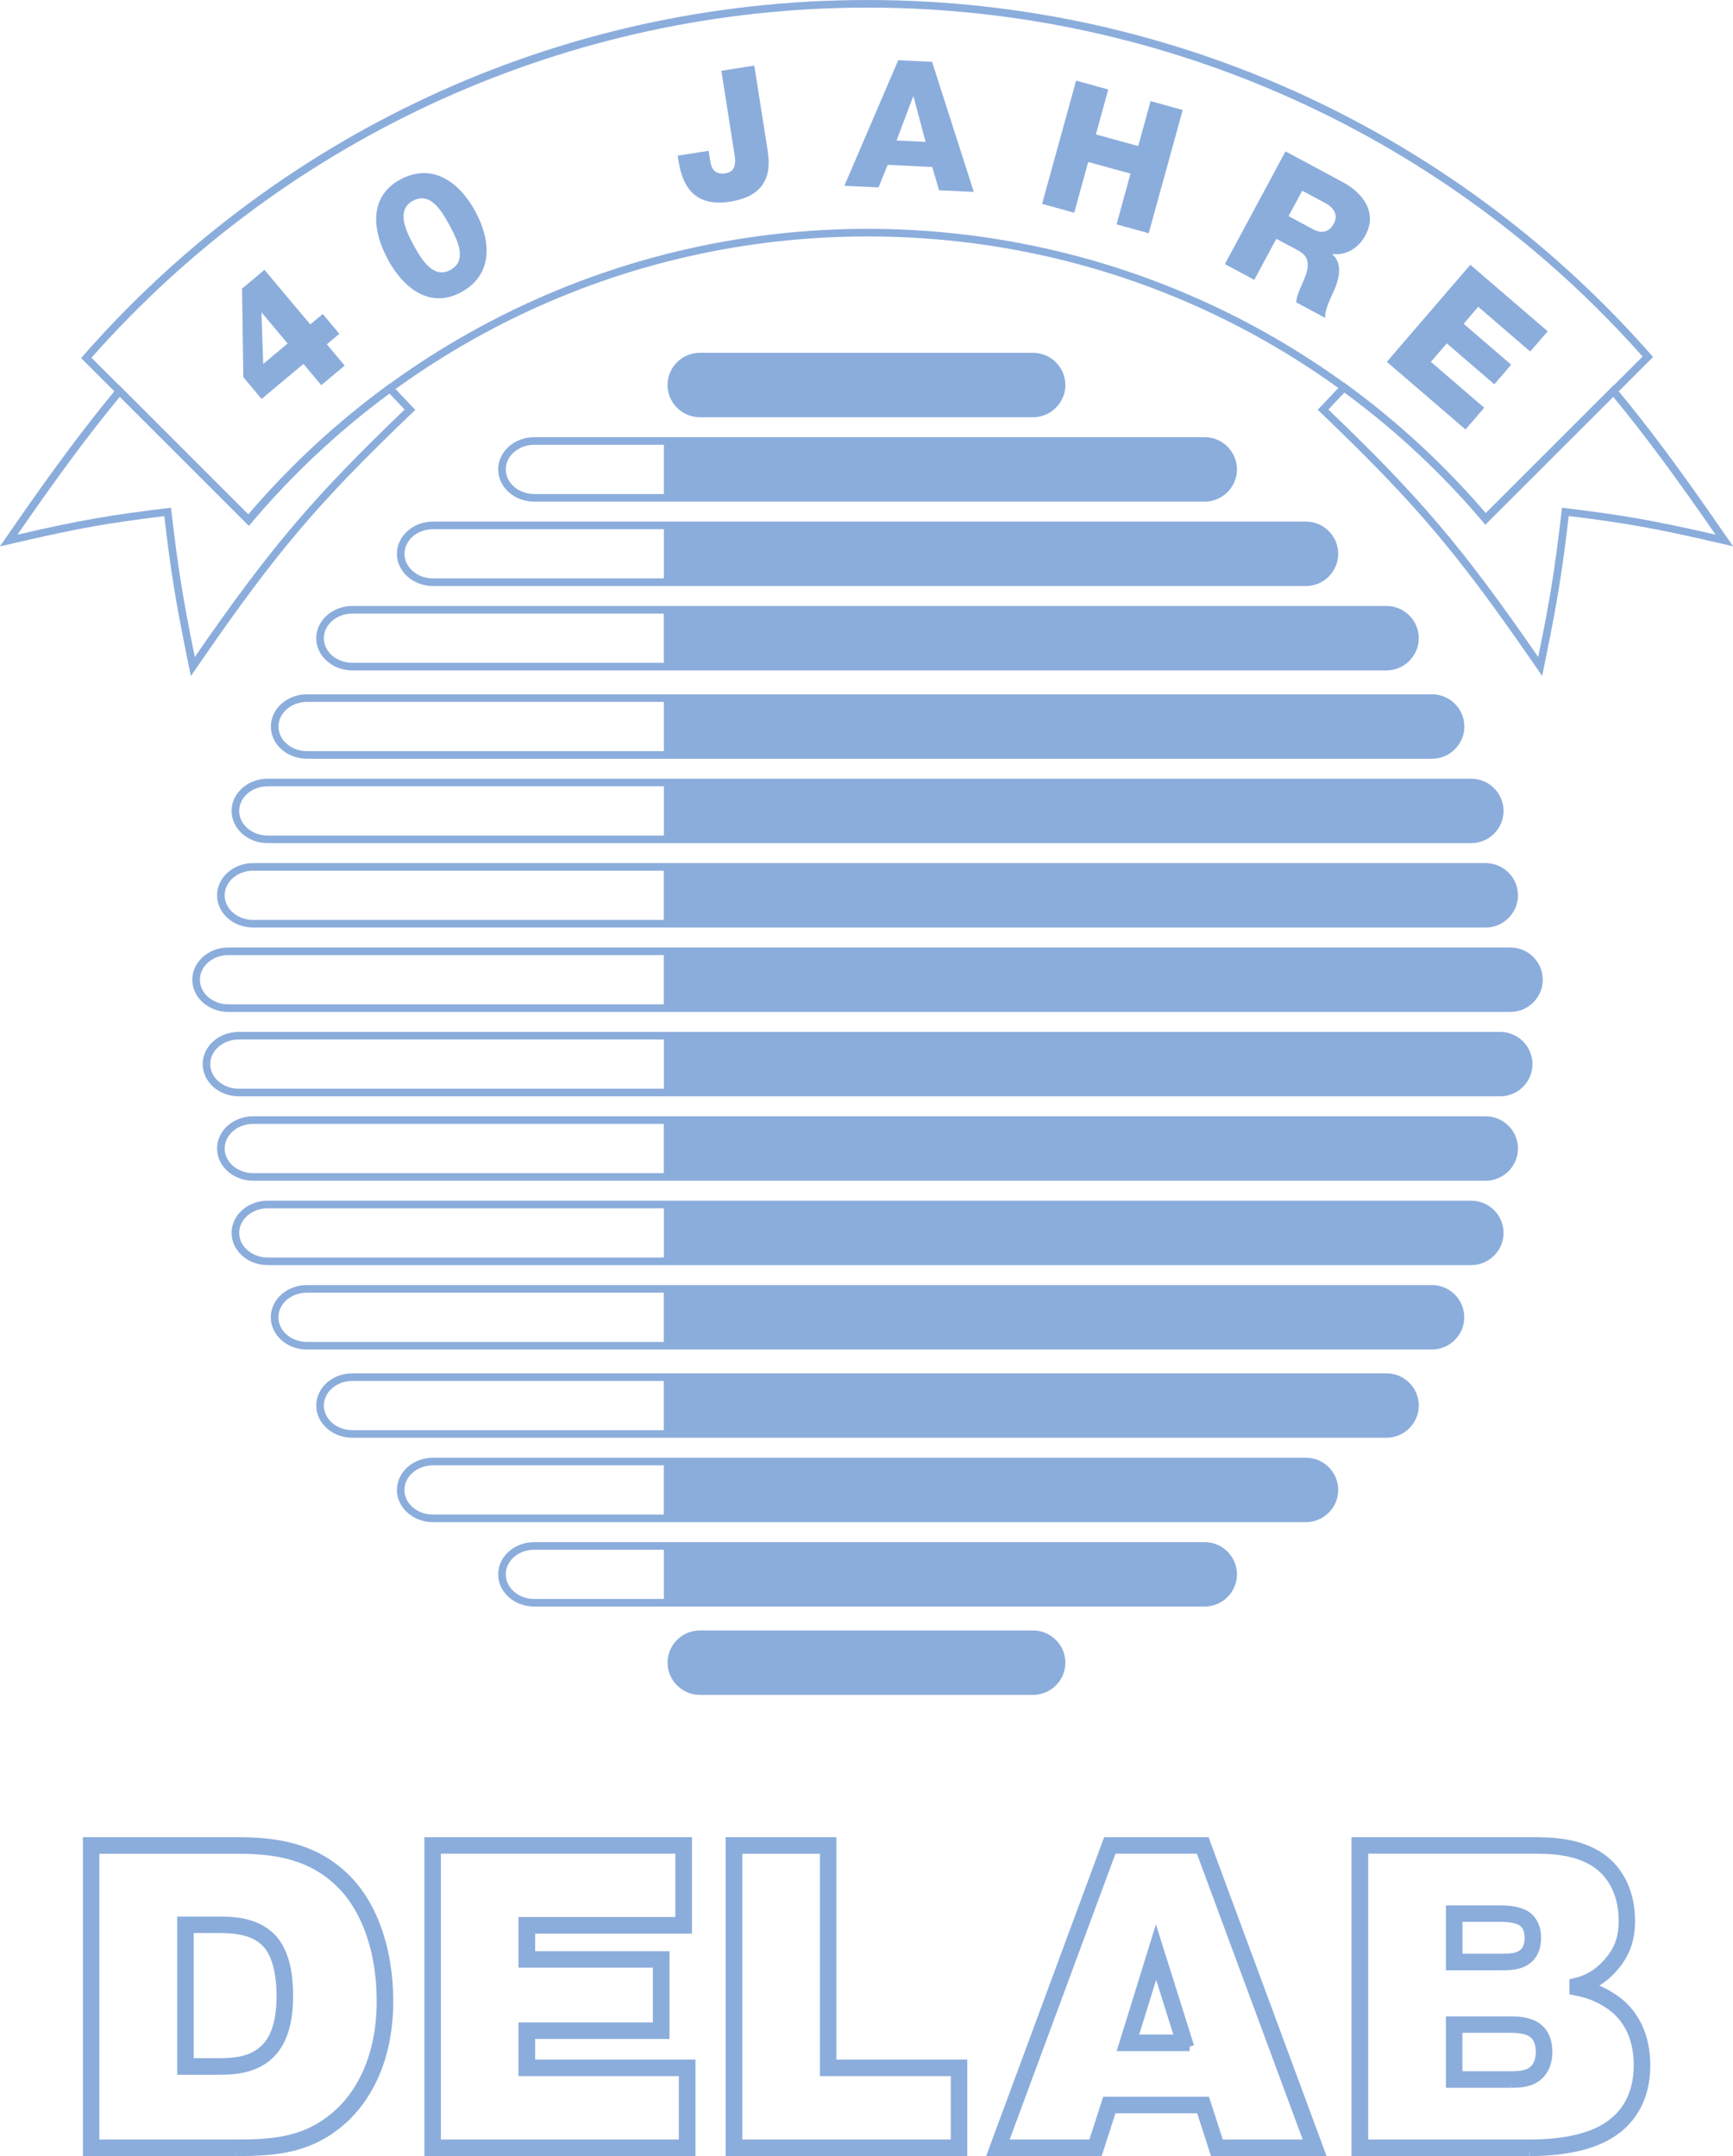 <?xml version="1.0" encoding="UTF-8"?><svg id="Ebene_2" xmlns="http://www.w3.org/2000/svg" viewBox="0 0 193.59 240.91"><defs><style>.cls-1,.cls-2{fill:#8baddc;}.cls-2{stroke:#8baddc;stroke-miterlimit:10;}</style></defs><g id="Capa_1"><g><g><g><path class="cls-2" d="M26.4,240.41H9.76v-34.63H26.4c4.11,0,8.41,.47,12.02,3.88,3.18,2.99,5.01,8.07,5.01,13.92,0,7.48-3.17,11.48-5.06,13.2-3.7,3.36-7.61,3.63-11.96,3.63m-15.79-.85h15.79c4.18,0,7.92-.26,11.39-3.41,1.79-1.62,4.78-5.42,4.78-12.57,0-5.62-1.73-10.47-4.74-13.3-3.39-3.21-7.5-3.65-11.44-3.65H10.6v32.93Zm13.86-8.23h-4.19v-16.68h4.14c1.31,0,4.04,0,5.85,1.81,1.96,1.96,1.96,5.47,1.96,6.62,0,3.02-.73,5.22-2.16,6.54-1.81,1.7-4.37,1.7-5.6,1.7m-3.34-.85h3.34c1.79,0,3.64-.18,5.02-1.48,1.26-1.15,1.89-3.14,1.89-5.92s-.58-4.89-1.71-6.02c-1.38-1.38-3.43-1.56-5.25-1.56h-3.29v14.98Z"/><path class="cls-2" d="M77.18,240.41h-29.27v-34.63h28.89v9.78h-17.52v2.96h15.01v8.81h-15.01v3.3h17.91v9.78Zm-28.43-.85h27.58v-8.08h-17.91v-5h15.01v-7.12h-15.01v-4.66h17.52v-8.08h-27.19v32.94Z"/><path class="cls-2" d="M107.55,240.41h-25.99v-34.63h11.37v24.85h14.62v9.78Zm-25.14-.85h24.3v-8.08h-14.62v-24.85h-9.67v32.94Z"/><path class="cls-2" d="M147.46,240.41h-11.82l-1.54-4.78h-9.86l-1.54,4.78h-11.82l12.81-34.63h10.97l.1,.28,12.71,34.35Zm-11.21-.85h9.99l-12.19-32.94h-9.79l-12.19,32.94h9.99l1.54-4.78h11.09l1.54,4.78Zm-3.35-10.88h-7.48l3.71-11.98,3.77,11.98Zm-6.32-.85h5.17l-2.6-8.29-2.57,8.29Z"/><path class="cls-2" d="M170.86,240.41h-19.39v-34.63h19.54c2.13,0,5.69,0,8.28,2.12,1.07,.88,2.86,2.92,2.86,6.75,0,2.24-.68,3.94-2.19,5.51-.76,.8-1.6,1.39-2.54,1.78,2.35,.72,3.72,2.04,3.89,2.21,1.15,1.11,2.54,3.16,2.54,6.62,0,3.95-1.83,6.12-3.36,7.24-2.05,1.57-5.38,2.4-9.61,2.4m-18.54-.85h18.54c4.05,0,7.2-.77,9.1-2.23,1.38-1.01,3.02-2.97,3.02-6.56,0-2.54-.77-4.56-2.28-6.02-.18-.18-1.79-1.73-4.56-2.25l-.34-.07v-.88l.32-.08c1.23-.31,2.29-.93,3.22-1.91,1.37-1.42,1.96-2.89,1.96-4.92,0-3.48-1.6-5.31-2.55-6.09-2.35-1.93-5.73-1.93-7.74-1.93h-18.69v32.93Zm16.47-6.78h-6.79v-6.98h6.75c1.38,0,2.37,.25,3.02,.77,.41,.31,1.12,1.08,1.12,2.7,0,1.15-.36,2.05-1.06,2.68-.88,.77-2.03,.83-3.03,.83m-5.95-.85h5.95c.89,0,1.82-.05,2.47-.62,.51-.46,.77-1.15,.77-2.05,0-1.24-.5-1.8-.8-2.03-.49-.39-1.33-.59-2.5-.59h-5.9v5.28Zm4.98-12.28h-5.83v-6.25h5.68c.73,0,2.08,.09,2.91,.71,.48,.37,1.04,1.09,1.04,2.41s-.5,1.99-.92,2.35c-.73,.68-1.82,.78-2.88,.78m-4.98-.85h4.98c.89,0,1.79-.07,2.32-.56,.43-.37,.64-.94,.64-1.72,0-.99-.38-1.49-.71-1.74-.45-.34-1.33-.54-2.39-.54h-4.84v4.56Z"/></g><g><path class="cls-1" d="M78.18,46.62c-1.98,0-3.61-1.62-3.61-3.6s1.62-3.6,3.61-3.6h37.22c1.98,0,3.61,1.62,3.61,3.6s-1.62,3.6-3.61,3.6h-37.22Z"/><path class="cls-1" d="M168.73,105.87H25.51c-2.22,0-4.03,1.61-4.03,3.6s1.81,3.6,4.03,3.6H168.73c1.98,0,3.61-1.62,3.61-3.6s-1.62-3.6-3.61-3.6m-94.58,6.35H25.51c-1.75,0-3.18-1.23-3.18-2.75s1.43-2.75,3.18-2.75h48.64v5.5Z"/><path class="cls-1" d="M167.58,115.3H74.58s-47.91,0-47.91,0c-2.22,0-4.03,1.61-4.03,3.6s1.81,3.6,4.03,3.6H167.58c1.98,0,3.61-1.62,3.61-3.6s-1.62-3.6-3.61-3.6m-93.43,6.35H26.67c-1.75,0-3.18-1.23-3.18-2.75s1.43-2.75,3.18-2.75h47.49v5.5Z"/><path class="cls-1" d="M165.96,124.73H28.28c-2.22,0-4.03,1.61-4.03,3.6s1.81,3.6,4.03,3.6H165.96c1.98,0,3.61-1.62,3.61-3.6s-1.62-3.6-3.61-3.6m-91.81,6.35H28.28c-1.75,0-3.18-1.23-3.18-2.75s1.43-2.75,3.18-2.75h45.87v5.5Z"/><path class="cls-1" d="M164.35,134.16H74.58s-44.68,0-44.68,0c-2.22,0-4.03,1.61-4.03,3.6s1.81,3.6,4.03,3.6H164.35c1.98,0,3.61-1.62,3.61-3.6s-1.62-3.6-3.61-3.6m-90.19,6.35H29.9c-1.75,0-3.18-1.24-3.18-2.75s1.43-2.75,3.18-2.75h44.26v5.5Z"/><path class="cls-1" d="M159.96,143.59H34.28c-2.22,0-4.03,1.61-4.03,3.6s1.81,3.6,4.03,3.6h125.68c1.98,0,3.61-1.62,3.61-3.6s-1.62-3.6-3.61-3.6m-85.81,6.35H34.28c-1.75,0-3.18-1.23-3.18-2.75s1.43-2.75,3.18-2.75h39.87v5.5Z"/><path class="cls-1" d="M154.88,153.45H39.36c-2.22,0-4.03,1.61-4.03,3.6s1.81,3.6,4.03,3.6h115.52c1.98,0,3.61-1.62,3.61-3.6s-1.62-3.6-3.61-3.6m-80.73,6.35H39.36c-1.75,0-3.18-1.23-3.18-2.75s1.43-2.75,3.18-2.75h34.79v5.5Z"/><path class="cls-1" d="M145.88,162.88H48.37c-2.22,0-4.03,1.61-4.03,3.6s1.81,3.6,4.03,3.6h97.51c1.98,0,3.61-1.62,3.61-3.6s-1.62-3.6-3.61-3.6m-71.73,6.35h-25.79c-1.75,0-3.18-1.23-3.18-2.75s1.43-2.75,3.18-2.75h25.79v5.5Z"/><path class="cls-1" d="M134.57,172.31H59.68c-2.22,0-4.03,1.61-4.03,3.6s1.81,3.6,4.03,3.6h14.9s59.99,0,59.99,0c1.98,0,3.61-1.62,3.61-3.6s-1.62-3.6-3.61-3.6m-60.41,6.35h-14.48c-1.75,0-3.18-1.23-3.18-2.75s1.43-2.75,3.18-2.75h14.48v5.5Z"/><path class="cls-1" d="M59.68,56.05h74.89c1.98,0,3.61-1.62,3.61-3.6s-1.62-3.6-3.61-3.6H59.68c-2.22,0-4.03,1.61-4.03,3.6s1.81,3.6,4.03,3.6m0-6.35h14.48v5.5h-14.48c-1.75,0-3.18-1.23-3.18-2.75s1.43-2.75,3.18-2.75"/><path class="cls-1" d="M48.37,65.48h97.51c1.98,0,3.61-1.62,3.61-3.6s-1.62-3.6-3.61-3.6H48.37c-2.22,0-4.03,1.61-4.03,3.6s1.81,3.6,4.03,3.6m0-6.35h25.79v5.5h-25.79c-1.75,0-3.18-1.23-3.18-2.75s1.43-2.75,3.18-2.75"/><path class="cls-1" d="M39.36,74.91h115.52c1.98,0,3.61-1.62,3.61-3.6s-1.62-3.6-3.61-3.6H39.36c-2.22,0-4.03,1.61-4.03,3.6s1.81,3.6,4.03,3.6m0-6.35h34.79v5.5H39.36c-1.75,0-3.18-1.23-3.18-2.75s1.43-2.75,3.18-2.75"/><path class="cls-1" d="M34.29,84.78h125.68c1.98,0,3.61-1.62,3.61-3.6s-1.62-3.6-3.61-3.6H34.29c-2.22,0-4.03,1.61-4.03,3.6s1.81,3.6,4.03,3.6m0-6.35h39.87v5.5H34.29c-1.75,0-3.18-1.23-3.18-2.75s1.43-2.75,3.18-2.75"/><path class="cls-1" d="M29.9,94.21h44.68s89.77,0,89.77,0c1.98,0,3.61-1.62,3.61-3.6s-1.62-3.6-3.61-3.6H29.9c-2.22,0-4.03,1.61-4.03,3.6s1.81,3.6,4.03,3.6m0-6.35h44.26v5.5H29.9c-1.75,0-3.18-1.23-3.18-2.75s1.43-2.75,3.18-2.75"/><path class="cls-1" d="M28.28,103.64H165.96c1.98,0,3.61-1.62,3.61-3.6s-1.62-3.6-3.61-3.6H28.28c-2.22,0-4.03,1.61-4.03,3.6s1.81,3.6,4.03,3.6m0-6.35h45.87v5.5H28.28c-1.75,0-3.18-1.23-3.18-2.75s1.43-2.75,3.18-2.75"/><path class="cls-1" d="M78.18,189.38c-1.98,0-3.61-1.62-3.61-3.6s1.62-3.6,3.61-3.6h37.22c1.98,0,3.61,1.62,3.61,3.6s-1.62,3.6-3.61,3.6h-37.22Z"/></g></g><path class="cls-1" d="M96.91,.85c33.11,0,64.62,14.2,86.58,38.99l-17.52,17.52c-17.32-20.22-42.43-31.79-69.06-31.79s-51.85,11.62-69.17,31.92L10.22,39.97C32.19,15.1,63.74,.85,96.91,.85m0-.85C61.85,0,30.41,15.49,9.06,40.01l18.74,18.74c16.52-19.76,41.35-32.33,69.12-32.33s52.49,12.51,69.01,32.2l18.73-18.73C163.31,15.44,131.91,0,96.91,0h0Z"/><path class="cls-1" d="M150.19,43.86c5.82,4.27,11.1,9.23,15.73,14.75l14.28-14.28c3.57,4.32,7.07,9.08,11.44,15.41-6.96-1.6-10.4-2.2-17.15-3.01-.79,6.8-1.32,10.14-2.66,16.68-8.56-12.4-13.31-17.92-23.44-27.65,.63-.66,1.22-1.3,1.8-1.9m-.1-1.13l-.52,.55-1.31,1.39-.48,.51-.58,.61,.61,.58c10.34,9.93,14.91,15.34,23.33,27.52l1.13,1.64,.4-1.96c1.28-6.28,1.84-9.7,2.57-15.91,6.29,.77,9.64,1.37,16.22,2.89l2.14,.49-1.25-1.8c-4.61-6.68-8.05-11.31-11.49-15.47l-.6-.72-.66,.66-13.63,13.63c-4.53-5.29-9.67-10.06-15.28-14.18l-.61-.45h0Z"/><path class="cls-1" d="M43.5,43.96c.54,.58,1.11,1.17,1.7,1.8-10.13,9.74-14.88,15.25-23.44,27.65-1.33-6.54-1.87-9.89-2.66-16.68-6.76,.81-10.2,1.4-17.15,3.01,4.37-6.33,7.87-11.09,11.44-15.41l14.41,14.41c4.62-5.53,9.9-10.49,15.7-14.78m.1-1.13l-.61,.45c-5.6,4.13-10.73,8.91-15.25,14.21l-13.76-13.76-.66-.66-.6,.72c-3.43,4.16-6.87,8.78-11.48,15.46l-1.25,1.8,2.14-.49c6.57-1.52,9.92-2.12,16.22-2.89,.73,6.21,1.29,9.63,2.57,15.91l.4,1.96,1.13-1.64c8.41-12.19,12.99-17.59,23.33-27.52l.61-.58-.58-.61-1.08-1.14-.62-.66-.52-.55h0Z"/><g><path class="cls-1" d="M36.06,35.09l1.85,2.21-1.4,1.17,1.99,2.38-2.61,2.19-1.99-2.38-4.68,3.92-2.04-2.44-.14-9.89,2.5-2.1,5.12,6.1,1.4-1.17Zm-3.93,3.29l-2.89-3.45-.03,.03,.19,5.71,2.73-2.29Z"/><path class="cls-1" d="M43.31,28.95c-1.77-3.27-2.08-7,1.4-8.89,3.59-1.94,6.63,.3,8.4,3.58,1.77,3.27,2,7.06-1.59,9.01-3.49,1.89-6.45-.43-8.22-3.7Zm6.92-3.75c-.87-1.6-2.14-3.83-4.11-2.76-1.9,1.03-.79,3.34,.08,4.94,.87,1.6,2.2,3.82,4.1,2.79,1.97-1.07,.79-3.37-.07-4.97Z"/><path class="cls-1" d="M85.77,16.98c.5,3.16-.87,5.02-4.19,5.55-3.74,.59-5.28-1.38-5.78-4.52l-.1-.61,3.46-.55,.21,1.3c.15,.93,.74,1.36,1.65,1.22,.85-.13,1.25-.68,1.04-2.05l-1.48-9.41,3.68-.58,1.52,9.65Z"/><path class="cls-1" d="M100.34,6.73l3.78,.18,4.66,14.53-3.88-.18-.76-2.6-4.98-.24-1.02,2.52-3.82-.18,6.02-14.03Zm-.19,8.97l3.24,.15-1.34-5.07h-.04s-1.86,4.92-1.86,4.92Z"/><path class="cls-1" d="M120.21,9.01l3.59,.99-1.38,5.02,4.73,1.3,1.38-5.02,3.59,.99-3.8,13.77-3.59-.99,1.56-5.67-4.73-1.3-1.56,5.67-3.59-.99,3.8-13.77Z"/><path class="cls-1" d="M143.61,16.92l6.42,3.45c2.22,1.2,3.87,3.38,2.5,5.92-.73,1.36-2.08,2.29-3.67,2.09l-.02,.03c1.17,1.04,.75,2.75,.21,4-.25,.55-1.19,2.43-1,3.12l-3.24-1.74c-.05-.58,.56-1.84,.71-2.21,.59-1.32,1.08-2.74-.45-3.56l-2.49-1.34-2.47,4.59-3.28-1.76,6.77-12.59Zm.34,7.23l2.75,1.48c.99,.53,1.8,.29,2.31-.67,.5-.93-.01-1.76-.93-2.25l-2.61-1.4-1.53,2.84Z"/><path class="cls-1" d="M164.25,29.59l8.64,7.43-1.95,2.26-5.81-5-1.63,1.9,5.31,4.57-1.88,2.19-5.31-4.57-1.78,2.06,5.96,5.13-2.09,2.43-8.79-7.56,9.32-10.83Z"/></g></g></g></svg>